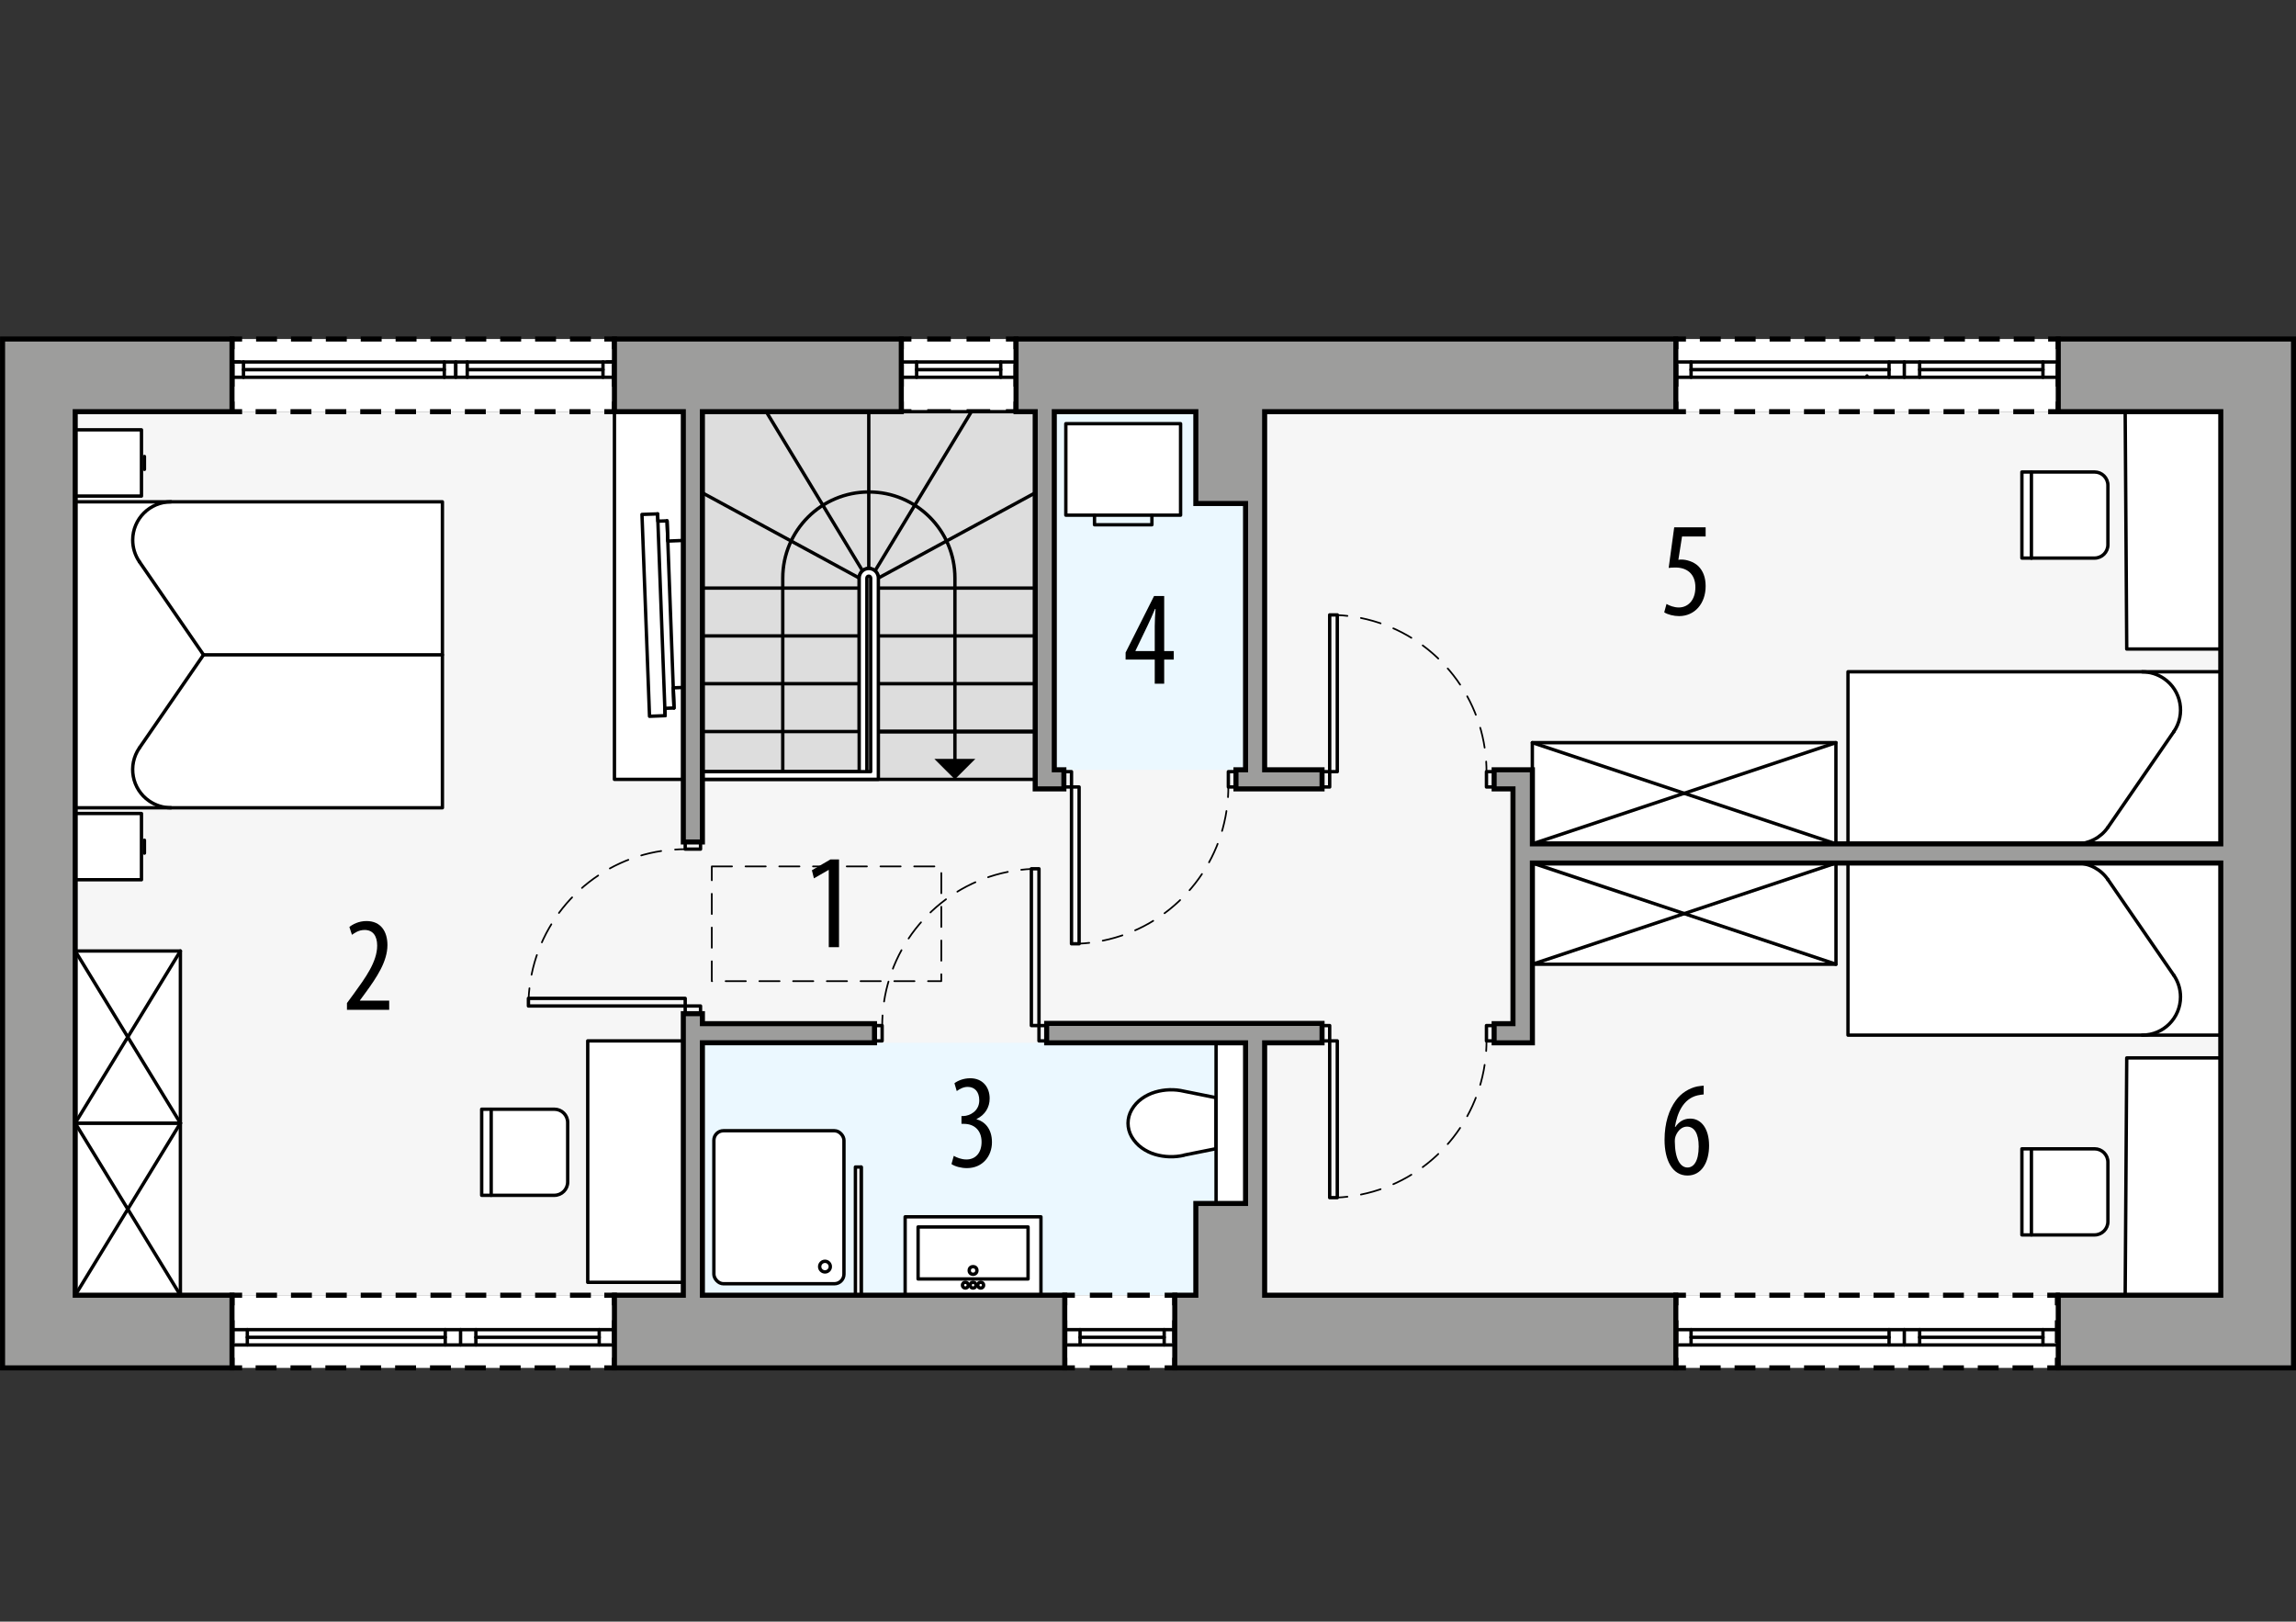 <?xml version="1.0" encoding="UTF-8"?><svg id="a" xmlns="http://www.w3.org/2000/svg" viewBox="0 0 340.34 240.36"><rect x="0" y="0" width="340.34" height="240.36" fill="#333333" stroke="none"/><rect x="11.15" y="61.02" width="318.05" height="130.96" fill="#f6f6f6"/><rect x="104.12" y="154.56" width="80.62" height="37.42" fill="#ebf8ff"/><rect x="156.28" y="61.02" width="28.35" height="53.08" fill="#ebf8ff"/><rect x="34.39" y="50.25" width="56.69" height="10.77" fill="#fff"/><polyline points="91.08 59.52 91.08 61.02 89.58 61.02" fill="none" stroke="#000" stroke-miterlimit="10" stroke-width=".75"/><line x1="87.52" y1="61.02" x2="36.92" y2="61.02" fill="none" stroke="#000" stroke-dasharray="3.1 2.07" stroke-miterlimit="10" stroke-width=".75"/><polyline points="35.89 61.02 34.39 61.02 34.39 59.52" fill="none" stroke="#000" stroke-miterlimit="10" stroke-width=".75"/><line x1="34.39" y1="57.3" x2="34.39" y2="52.86" fill="none" stroke="#000" stroke-dasharray="3.33 2.22" stroke-miterlimit="10" stroke-width=".75"/><polyline points="34.39 51.75 34.39 50.25 35.89 50.25" fill="none" stroke="#000" stroke-miterlimit="10" stroke-width=".75"/><line x1="37.96" y1="50.25" x2="88.55" y2="50.25" fill="none" stroke="#000" stroke-dasharray="3.1 2.07" stroke-miterlimit="10" stroke-width=".75"/><polyline points="89.58 50.25 91.08 50.25 91.08 51.75" fill="none" stroke="#000" stroke-miterlimit="10" stroke-width=".75"/><line x1="91.08" y1="53.97" x2="91.08" y2="58.41" fill="none" stroke="#000" stroke-dasharray="3.33 2.22" stroke-miterlimit="10" stroke-width=".75"/><rect x="248.41" y="50.25" width="56.69" height="10.77" fill="#fff"/><polyline points="305.1 59.52 305.1 61.02 303.6 61.02" fill="none" stroke="#000" stroke-miterlimit="10" stroke-width=".75"/><line x1="301.53" y1="61.02" x2="250.94" y2="61.02" fill="none" stroke="#000" stroke-dasharray="3.1 2.07" stroke-miterlimit="10" stroke-width=".75"/><polyline points="249.91 61.02 248.41 61.02 248.41 59.52" fill="none" stroke="#000" stroke-miterlimit="10" stroke-width=".75"/><line x1="248.41" y1="57.3" x2="248.41" y2="52.86" fill="none" stroke="#000" stroke-dasharray="3.33 2.22" stroke-miterlimit="10" stroke-width=".75"/><polyline points="248.41 51.75 248.41 50.25 249.91 50.25" fill="none" stroke="#000" stroke-miterlimit="10" stroke-width=".75"/><line x1="251.97" y1="50.25" x2="302.57" y2="50.25" fill="none" stroke="#000" stroke-dasharray="3.1 2.07" stroke-miterlimit="10" stroke-width=".75"/><polyline points="303.6 50.25 305.1 50.25 305.1 51.75" fill="none" stroke="#000" stroke-miterlimit="10" stroke-width=".75"/><line x1="305.1" y1="53.97" x2="305.1" y2="58.41" fill="none" stroke="#000" stroke-dasharray="3.33 2.22" stroke-miterlimit="10" stroke-width=".75"/><rect x="133.6" y="50.25" width="17.01" height="10.77" fill="#fff"/><polyline points="150.61 59.52 150.61 61.02 149.11 61.02" fill="none" stroke="#000" stroke-miterlimit="10" stroke-width=".75"/><line x1="146.78" y1="61.02" x2="136.27" y2="61.02" fill="none" stroke="#000" stroke-dasharray="3.5 2.33" stroke-miterlimit="10" stroke-width=".75"/><polyline points="135.1 61.02 133.6 61.02 133.6 59.52" fill="none" stroke="#000" stroke-miterlimit="10" stroke-width=".75"/><line x1="133.6" y1="57.3" x2="133.6" y2="52.86" fill="none" stroke="#000" stroke-dasharray="3.33 2.22" stroke-miterlimit="10" stroke-width=".75"/><polyline points="133.6 51.75 133.6 50.25 135.1 50.25" fill="none" stroke="#000" stroke-miterlimit="10" stroke-width=".75"/><line x1="137.44" y1="50.25" x2="147.94" y2="50.25" fill="none" stroke="#000" stroke-dasharray="3.5 2.33" stroke-miterlimit="10" stroke-width=".75"/><polyline points="149.11 50.25 150.61 50.25 150.61 51.75" fill="none" stroke="#000" stroke-miterlimit="10" stroke-width=".75"/><line x1="150.61" y1="53.97" x2="150.61" y2="58.41" fill="none" stroke="#000" stroke-dasharray="3.33 2.22" stroke-miterlimit="10" stroke-width=".75"/><rect x="34.39" y="191.98" width="56.69" height="10.77" fill="#fff"/><polyline points="91.08 201.25 91.08 202.75 89.58 202.75" fill="none" stroke="#000" stroke-miterlimit="10" stroke-width=".75"/><line x1="87.52" y1="202.75" x2="36.92" y2="202.75" fill="none" stroke="#000" stroke-dasharray="3.1 2.07" stroke-miterlimit="10" stroke-width=".75"/><polyline points="35.89 202.75 34.39 202.75 34.39 201.25" fill="none" stroke="#000" stroke-miterlimit="10" stroke-width=".75"/><line x1="34.39" y1="199.03" x2="34.39" y2="194.59" fill="none" stroke="#000" stroke-dasharray="3.33 2.22" stroke-miterlimit="10" stroke-width=".75"/><polyline points="34.39 193.48 34.39 191.98 35.89 191.98" fill="none" stroke="#000" stroke-miterlimit="10" stroke-width=".75"/><line x1="37.96" y1="191.98" x2="88.55" y2="191.98" fill="none" stroke="#000" stroke-dasharray="3.1 2.07" stroke-miterlimit="10" stroke-width=".75"/><polyline points="89.58 191.98 91.08 191.98 91.08 193.48" fill="none" stroke="#000" stroke-miterlimit="10" stroke-width=".75"/><line x1="91.08" y1="195.7" x2="91.08" y2="200.14" fill="none" stroke="#000" stroke-dasharray="3.33 2.22" stroke-miterlimit="10" stroke-width=".75"/><rect x="157.83" y="191.98" width="16.31" height="10.77" fill="#fff"/><polyline points="174.14 201.25 174.14 202.75 172.64 202.75" fill="none" stroke="#000" stroke-miterlimit="10" stroke-width=".75"/><line x1="170.42" y1="202.75" x2="160.44" y2="202.75" fill="none" stroke="#000" stroke-dasharray="3.33 2.22" stroke-miterlimit="10" stroke-width=".75"/><polyline points="159.33 202.75 157.83 202.75 157.83 201.25" fill="none" stroke="#000" stroke-miterlimit="10" stroke-width=".75"/><line x1="157.83" y1="199.03" x2="157.83" y2="194.59" fill="none" stroke="#000" stroke-dasharray="3.33 2.22" stroke-miterlimit="10" stroke-width=".75"/><polyline points="157.83 193.48 157.83 191.98 159.33 191.98" fill="none" stroke="#000" stroke-miterlimit="10" stroke-width=".75"/><line x1="161.55" y1="191.98" x2="171.53" y2="191.98" fill="none" stroke="#000" stroke-dasharray="3.33 2.22" stroke-miterlimit="10" stroke-width=".75"/><polyline points="172.64 191.98 174.14 191.98 174.14 193.48" fill="none" stroke="#000" stroke-miterlimit="10" stroke-width=".75"/><line x1="174.14" y1="195.7" x2="174.14" y2="200.14" fill="none" stroke="#000" stroke-dasharray="3.33 2.22" stroke-miterlimit="10" stroke-width=".75"/><rect x="248.41" y="191.98" width="56.56" height="10.77" fill="#fff"/><polyline points="304.97 201.25 304.97 202.75 303.47 202.75" fill="none" stroke="#000" stroke-miterlimit="10" stroke-width=".75"/><line x1="301.41" y1="202.75" x2="250.94" y2="202.75" fill="none" stroke="#000" stroke-dasharray="3.09 2.06" stroke-miterlimit="10" stroke-width=".75"/><polyline points="249.91 202.75 248.41 202.75 248.41 201.25" fill="none" stroke="#000" stroke-miterlimit="10" stroke-width=".75"/><line x1="248.41" y1="199.03" x2="248.41" y2="194.59" fill="none" stroke="#000" stroke-dasharray="3.33 2.22" stroke-miterlimit="10" stroke-width=".75"/><polyline points="248.41 193.48 248.41 191.98 249.91 191.98" fill="none" stroke="#000" stroke-miterlimit="10" stroke-width=".75"/><line x1="251.97" y1="191.98" x2="302.44" y2="191.98" fill="none" stroke="#000" stroke-dasharray="3.09 2.06" stroke-miterlimit="10" stroke-width=".75"/><polyline points="303.47 191.98 304.97 191.98 304.97 193.48" fill="none" stroke="#000" stroke-miterlimit="10" stroke-width=".75"/><line x1="304.97" y1="195.7" x2="304.97" y2="200.14" fill="none" stroke="#000" stroke-dasharray="3.33 2.22" stroke-miterlimit="10" stroke-width=".75"/><path d="M175.52,171.21l4.74-.95v-7.56s-4.74-.95-4.74-.95c-1.42-.34-2.89-.29-4.29.12-.7.21-1.37.53-1.97.96-.62.44-1.13,1-1.51,1.66-.72,1.24-.72,2.76,0,4,.38.65.89,1.22,1.51,1.66s1.26.75,1.97.96c1.39.41,2.87.45,4.29.12" fill="#fff" stroke="#000" stroke-linecap="round" stroke-linejoin="round" stroke-width=".5"/><rect x="180.26" y="154.57" width="4.37" height="23.81" fill="#fff" stroke="#000" stroke-linecap="round" stroke-linejoin="round" stroke-width=".5"/><g id="b"><rect x="154.01" y="152.01" width="1.13" height="2.27" fill="none" stroke="#000" stroke-linecap="round" stroke-linejoin="round" stroke-width=".5"/></g><g id="c"><rect x="129.63" y="152.01" width="1.13" height="2.27" fill="none" stroke="#000" stroke-linecap="round" stroke-linejoin="round" stroke-width=".5"/></g><g id="d"><rect x="152.88" y="128.77" width="1.13" height="23.24" fill="none" stroke="#000" stroke-linecap="round" stroke-linejoin="round" stroke-width=".5"/></g><g id="e"><path d="M152.88,128.8c-.5.02-1,.06-1.5.12" fill="none" stroke="#000" stroke-linecap="round" stroke-linejoin="round" stroke-width=".25"/><path d="M149.39,129.23c-9.86,1.99-17.4,10.19-18.48,20.27" fill="none" stroke="#000" stroke-dasharray="3.03 2.02" stroke-linecap="round" stroke-linejoin="round" stroke-width=".25"/><path d="M130.82,150.51c-.03.5-.05,1-.05,1.5" fill="none" stroke="#000" stroke-linecap="round" stroke-linejoin="round" stroke-width=".25"/></g><g id="f"><rect x="101.57" y="149.11" width="2.27" height="1.13" fill="none" stroke="#000" stroke-linecap="round" stroke-linejoin="round" stroke-width=".5"/></g><g id="g"><rect x="101.57" y="124.73" width="2.27" height="1.13" fill="none" stroke="#000" stroke-linecap="round" stroke-linejoin="round" stroke-width=".5"/></g><g id="h"><rect x="78.33" y="147.98" width="23.24" height="1.13" fill="none" stroke="#000" stroke-linecap="round" stroke-linejoin="round" stroke-width=".5"/></g><g id="i"><path d="M78.36,147.98c.02-.5.06-1,.12-1.5" fill="none" stroke="#000" stroke-linecap="round" stroke-linejoin="round" stroke-width=".25"/><path d="M78.79,144.48c1.99-9.86,10.19-17.4,20.27-18.48" fill="none" stroke="#000" stroke-dasharray="3.03 2.02" stroke-linecap="round" stroke-linejoin="round" stroke-width=".25"/><path d="M100.07,125.92c.5-.03,1-.05,1.5-.05" fill="none" stroke="#000" stroke-linecap="round" stroke-linejoin="round" stroke-width=".25"/></g><g id="j"><rect x="195.97" y="114.38" width="1.13" height="2.27" fill="none" stroke="#000" stroke-linecap="round" stroke-linejoin="round" stroke-width=".5"/></g><g id="k"><rect x="220.34" y="114.38" width="1.13" height="2.27" fill="none" stroke="#000" stroke-linecap="round" stroke-linejoin="round" stroke-width=".5"/></g><g id="l"><rect x="197.1" y="91.14" width="1.13" height="23.24" fill="none" stroke="#000" stroke-linecap="round" stroke-linejoin="round" stroke-width=".5"/></g><g id="m"><path d="M198.23,91.17c.5.02,1,.06,1.5.12" fill="none" stroke="#000" stroke-linecap="round" stroke-linejoin="round" stroke-width=".25"/><path d="M201.73,91.6c9.86,1.99,17.4,10.19,18.48,20.27" fill="none" stroke="#000" stroke-dasharray="3.03 2.02" stroke-linecap="round" stroke-linejoin="round" stroke-width=".25"/><path d="M220.3,112.88c.03.5.05,1,.05,1.5" fill="none" stroke="#000" stroke-linecap="round" stroke-linejoin="round" stroke-width=".25"/></g><g id="n"><rect x="195.97" y="152.01" width="1.13" height="2.27" fill="none" stroke="#000" stroke-linecap="round" stroke-linejoin="round" stroke-width=".5"/></g><g id="o"><rect x="220.34" y="152.01" width="1.13" height="2.27" fill="none" stroke="#000" stroke-linecap="round" stroke-linejoin="round" stroke-width=".5"/></g><g id="p"><rect x="197.1" y="154.28" width="1.13" height="23.24" fill="none" stroke="#000" stroke-linecap="round" stroke-linejoin="round" stroke-width=".5"/></g><g id="q"><path d="M198.23,177.5c.5-.02,1-.06,1.5-.12" fill="none" stroke="#000" stroke-linecap="round" stroke-linejoin="round" stroke-width=".25"/><path d="M201.73,177.06c9.86-1.99,17.4-10.19,18.48-20.27" fill="none" stroke="#000" stroke-dasharray="3.03 2.02" stroke-linecap="round" stroke-linejoin="round" stroke-width=".25"/><path d="M220.3,155.78c.03-.5.05-1,.05-1.5" fill="none" stroke="#000" stroke-linecap="round" stroke-linejoin="round" stroke-width=".25"/></g><g id="r"><rect x="157.7" y="114.38" width="1.13" height="2.27" fill="none" stroke="#000" stroke-linecap="round" stroke-linejoin="round" stroke-width=".5"/></g><g id="s"><rect x="182.08" y="114.38" width="1.13" height="2.27" fill="none" stroke="#000" stroke-linecap="round" stroke-linejoin="round" stroke-width=".5"/></g><g id="t"><rect x="158.83" y="116.65" width="1.13" height="23.24" fill="none" stroke="#000" stroke-linecap="round" stroke-linejoin="round" stroke-width=".5"/></g><g id="u"><path d="M159.96,139.87c.5-.02,1-.06,1.5-.12" fill="none" stroke="#000" stroke-linecap="round" stroke-linejoin="round" stroke-width=".25"/><path d="M163.46,139.43c9.86-1.99,17.4-10.19,18.48-20.27" fill="none" stroke="#000" stroke-dasharray="3.03 2.02" stroke-linecap="round" stroke-linejoin="round" stroke-width=".25"/><path d="M182.03,118.15c.03-.5.05-1,.05-1.5" fill="none" stroke="#000" stroke-linecap="round" stroke-linejoin="round" stroke-width=".25"/></g><line x1="91.08" y1="53.65" x2="89.95" y2="53.65" fill="none" stroke="#000" stroke-linecap="round" stroke-linejoin="round" stroke-width=".5"/><polyline points="69.26 53.65 67.56 53.65 67.56 55.92 69.26 55.92 69.26 53.65" fill="none" stroke="#000" stroke-linecap="round" stroke-linejoin="round" stroke-width=".5"/><polyline points="91.08 53.65 89.38 53.65 89.38 55.92 91.08 55.92 91.08 53.65" fill="none" stroke="#000" stroke-linecap="round" stroke-linejoin="round" stroke-width=".5"/><line x1="89.38" y1="55.92" x2="69.26" y2="55.92" fill="none" stroke="#000" stroke-linecap="round" stroke-linejoin="round" stroke-width=".5"/><line x1="69.26" y1="53.65" x2="89.38" y2="53.65" fill="none" stroke="#000" stroke-linecap="round" stroke-linejoin="round" stroke-width=".5"/><line x1="69.26" y1="54.79" x2="89.38" y2="54.79" fill="none" stroke="#000" stroke-linecap="round" stroke-linejoin="round" stroke-width=".5"/><line x1="34.39" y1="53.65" x2="35.52" y2="53.65" fill="none" stroke="#000" stroke-linecap="round" stroke-linejoin="round" stroke-width=".5"/><polyline points="65.86 53.65 67.56 53.65 67.56 55.92 65.86 55.92 65.86 53.65" fill="none" stroke="#000" stroke-linecap="round" stroke-linejoin="round" stroke-width=".5"/><polyline points="34.39 53.65 36.09 53.65 36.09 55.92 34.39 55.92 34.39 53.65" fill="none" stroke="#000" stroke-linecap="round" stroke-linejoin="round" stroke-width=".5"/><line x1="36.09" y1="55.92" x2="65.86" y2="55.92" fill="none" stroke="#000" stroke-linecap="round" stroke-linejoin="round" stroke-width=".5"/><line x1="65.86" y1="53.65" x2="36.09" y2="53.65" fill="none" stroke="#000" stroke-linecap="round" stroke-linejoin="round" stroke-width=".5"/><line x1="65.86" y1="54.79" x2="36.09" y2="54.79" fill="none" stroke="#000" stroke-linecap="round" stroke-linejoin="round" stroke-width=".5"/><line x1="148.34" y1="54.79" x2="135.87" y2="54.79" fill="none" stroke="#000" stroke-linecap="round" stroke-linejoin="round" stroke-width=".5"/><line x1="133.6" y1="55.92" x2="150.61" y2="55.92" fill="none" stroke="#000" stroke-linecap="round" stroke-linejoin="round" stroke-width=".5"/><line x1="150.61" y1="53.65" x2="133.6" y2="53.65" fill="none" stroke="#000" stroke-linecap="round" stroke-linejoin="round" stroke-width=".5"/><line x1="135.87" y1="55.92" x2="135.87" y2="53.65" fill="none" stroke="#000" stroke-linecap="round" stroke-linejoin="round" stroke-width=".5"/><line x1="148.34" y1="55.92" x2="148.34" y2="53.65" fill="none" stroke="#000" stroke-linecap="round" stroke-linejoin="round" stroke-width=".5"/><line x1="172.57" y1="198.22" x2="160.1" y2="198.22" fill="none" stroke="#000" stroke-linecap="round" stroke-linejoin="round" stroke-width=".5"/><line x1="157.83" y1="197.08" x2="174.84" y2="197.08" fill="none" stroke="#000" stroke-linecap="round" stroke-linejoin="round" stroke-width=".5"/><line x1="174.84" y1="199.35" x2="157.83" y2="199.35" fill="none" stroke="#000" stroke-linecap="round" stroke-linejoin="round" stroke-width=".5"/><line x1="160.1" y1="197.08" x2="160.1" y2="199.35" fill="none" stroke="#000" stroke-linecap="round" stroke-linejoin="round" stroke-width=".5"/><line x1="172.57" y1="197.08" x2="172.57" y2="199.35" fill="none" stroke="#000" stroke-linecap="round" stroke-linejoin="round" stroke-width=".5"/><line x1="88.82" y1="198.22" x2="70.54" y2="198.22" fill="none" stroke="#000" stroke-linecap="round" stroke-linejoin="round" stroke-width=".5"/><line x1="66" y1="198.22" x2="36.66" y2="198.22" fill="none" stroke="#000" stroke-linecap="round" stroke-linejoin="round" stroke-width=".5"/><line x1="34.39" y1="197.08" x2="91.08" y2="197.08" fill="none" stroke="#000" stroke-linecap="round" stroke-linejoin="round" stroke-width=".5"/><line x1="91.08" y1="199.35" x2="34.39" y2="199.35" fill="none" stroke="#000" stroke-linecap="round" stroke-linejoin="round" stroke-width=".5"/><line x1="36.66" y1="197.08" x2="36.66" y2="199.35" fill="none" stroke="#000" stroke-linecap="round" stroke-linejoin="round" stroke-width=".5"/><line x1="88.82" y1="197.08" x2="88.82" y2="199.35" fill="none" stroke="#000" stroke-linecap="round" stroke-linejoin="round" stroke-width=".5"/><line x1="66" y1="197.08" x2="66" y2="199.35" fill="none" stroke="#000" stroke-linecap="round" stroke-linejoin="round" stroke-width=".5"/><line x1="68.27" y1="197.08" x2="68.27" y2="199.35" fill="none" stroke="#000" stroke-linecap="round" stroke-linejoin="round" stroke-width=".5"/><line x1="70.54" y1="197.08" x2="70.54" y2="199.35" fill="none" stroke="#000" stroke-linecap="round" stroke-linejoin="round" stroke-width=".5"/><line x1="302.83" y1="198.22" x2="284.55" y2="198.22" fill="none" stroke="#000" stroke-linecap="round" stroke-linejoin="round" stroke-width=".5"/><line x1="280.02" y1="198.22" x2="250.67" y2="198.22" fill="none" stroke="#000" stroke-linecap="round" stroke-linejoin="round" stroke-width=".5"/><line x1="248.41" y1="197.08" x2="305.1" y2="197.08" fill="none" stroke="#000" stroke-linecap="round" stroke-linejoin="round" stroke-width=".5"/><line x1="305.1" y1="199.35" x2="248.41" y2="199.35" fill="none" stroke="#000" stroke-linecap="round" stroke-linejoin="round" stroke-width=".5"/><line x1="250.67" y1="197.08" x2="250.67" y2="199.35" fill="none" stroke="#000" stroke-linecap="round" stroke-linejoin="round" stroke-width=".5"/><line x1="302.83" y1="197.08" x2="302.83" y2="199.35" fill="none" stroke="#000" stroke-linecap="round" stroke-linejoin="round" stroke-width=".5"/><line x1="280.02" y1="197.08" x2="280.02" y2="199.35" fill="none" stroke="#000" stroke-linecap="round" stroke-linejoin="round" stroke-width=".5"/><line x1="282.28" y1="197.08" x2="282.28" y2="199.35" fill="none" stroke="#000" stroke-linecap="round" stroke-linejoin="round" stroke-width=".5"/><line x1="284.55" y1="197.08" x2="284.55" y2="199.35" fill="none" stroke="#000" stroke-linecap="round" stroke-linejoin="round" stroke-width=".5"/><line x1="302.83" y1="54.79" x2="284.55" y2="54.79" fill="none" stroke="#000" stroke-linecap="round" stroke-linejoin="round" stroke-width=".5"/><line x1="280.02" y1="54.79" x2="250.67" y2="54.79" fill="none" stroke="#000" stroke-linecap="round" stroke-linejoin="round" stroke-width=".5"/><line x1="248.41" y1="55.92" x2="305.1" y2="55.92" fill="none" stroke="#000" stroke-linecap="round" stroke-linejoin="round" stroke-width=".5"/><line x1="305.1" y1="53.65" x2="248.41" y2="53.65" fill="none" stroke="#000" stroke-linecap="round" stroke-linejoin="round" stroke-width=".5"/><line x1="250.67" y1="55.92" x2="250.67" y2="53.65" fill="none" stroke="#000" stroke-linecap="round" stroke-linejoin="round" stroke-width=".5"/><line x1="302.83" y1="55.92" x2="302.83" y2="53.65" fill="none" stroke="#000" stroke-linecap="round" stroke-linejoin="round" stroke-width=".5"/><line x1="280.02" y1="55.92" x2="280.02" y2="53.65" fill="none" stroke="#000" stroke-linecap="round" stroke-linejoin="round" stroke-width=".5"/><line x1="282.28" y1="55.92" x2="282.28" y2="53.65" fill="none" stroke="#000" stroke-linecap="round" stroke-linejoin="round" stroke-width=".5"/><line x1="284.55" y1="55.92" x2="284.55" y2="53.65" fill="none" stroke="#000" stroke-linecap="round" stroke-linejoin="round" stroke-width=".5"/><g id="v"><line x1="276.75" y1="55.72" x2="276.75" y2="55.72" fill="none" stroke="#000" stroke-linecap="round" stroke-linejoin="round" stroke-width=".5"/></g><rect x="104.12" y="61.02" width="49.32" height="54.5" fill="#ddd" stroke="#000" stroke-linecap="round" stroke-linejoin="round" stroke-width=".5"/><line x1="127.37" y1="85.68" x2="127.37" y2="108.43" fill="none" stroke="#000" stroke-linecap="round" stroke-linejoin="round" stroke-width=".5"/><path d="M130.2,85.68c0-.78-.63-1.42-1.42-1.42s-1.42.63-1.42,1.42" fill="none" stroke="#000" stroke-linecap="round" stroke-linejoin="round" stroke-width=".5"/><path d="M116.03,114.38v-28.7c0-7.04,5.71-12.76,12.76-12.76s12.76,5.71,12.76,12.76v27.21" fill="none" stroke="#000" stroke-linecap="round" stroke-linejoin="round" stroke-width=".5"/><polygon points="144.58 112.48 138.5 112.48 141.54 115.52 144.58 112.48"/><line x1="128.78" y1="84.27" x2="128.78" y2="61.02" fill="none" stroke="#000" stroke-linecap="round" stroke-linejoin="round" stroke-width=".5"/><line x1="153.45" y1="87.17" x2="130.2" y2="87.17" fill="none" stroke="#000" stroke-linecap="round" stroke-linejoin="round" stroke-width=".5"/><line x1="153.45" y1="73.05" x2="130.2" y2="85.68" fill="none" stroke="#000" stroke-linecap="round" stroke-linejoin="round" stroke-width=".5"/><line x1="129.71" y1="84.61" x2="143.99" y2="61.02" fill="none" stroke="#000" stroke-linecap="round" stroke-linejoin="round" stroke-width=".5"/><line x1="104.12" y1="87.17" x2="127.37" y2="87.17" fill="none" stroke="#000" stroke-linecap="round" stroke-linejoin="round" stroke-width=".5"/><line x1="104.12" y1="94.26" x2="127.37" y2="94.26" fill="none" stroke="#000" stroke-linecap="round" stroke-linejoin="round" stroke-width=".5"/><line x1="104.12" y1="101.34" x2="127.37" y2="101.34" fill="none" stroke="#000" stroke-linecap="round" stroke-linejoin="round" stroke-width=".5"/><line x1="104.12" y1="108.43" x2="127.37" y2="108.43" fill="none" stroke="#000" stroke-linecap="round" stroke-linejoin="round" stroke-width=".5"/><line x1="104.12" y1="73.05" x2="127.37" y2="85.68" fill="none" stroke="#000" stroke-linecap="round" stroke-linejoin="round" stroke-width=".5"/><line x1="127.86" y1="84.61" x2="113.58" y2="61.02" fill="none" stroke="#000" stroke-linecap="round" stroke-linejoin="round" stroke-width=".5"/><line x1="153.45" y1="94.26" x2="130.2" y2="94.26" fill="none" stroke="#000" stroke-linecap="round" stroke-linejoin="round" stroke-width=".5"/><line x1="153.45" y1="101.34" x2="130.2" y2="101.34" fill="none" stroke="#000" stroke-linecap="round" stroke-linejoin="round" stroke-width=".5"/><line x1="153.45" y1="108.43" x2="130.2" y2="108.43" fill="none" stroke="#000" stroke-linecap="round" stroke-linejoin="round" stroke-width=".5"/><line x1="153.45" y1="108.43" x2="130.2" y2="108.43" fill="none" stroke="#000" stroke-linecap="round" stroke-linejoin="round" stroke-width=".5"/><line x1="153.45" y1="108.43" x2="130.2" y2="108.43" fill="none" stroke="#000" stroke-linecap="round" stroke-linejoin="round" stroke-width=".5"/><path d="M130.2,108.43v-22.75c0-.78-.63-1.42-1.42-1.42s-1.42.63-1.42,1.42v28.7h-23.24s0,1.13,0,1.13h26.08v-29.83" fill="#fff" stroke="#000" stroke-linecap="round" stroke-linejoin="round" stroke-width=".5"/><path d="M104.12,114.38h24.94s0-28.7,0-28.7c0-.16-.13-.28-.28-.28s-.28.13-.28.28h0v28.7h-24.38Z" fill="#fff" stroke="#000" stroke-linecap="round" stroke-linejoin="round" stroke-width=".5"/><rect x="105.82" y="167.6" width="19.28" height="22.68" rx="1.42" ry="1.42" fill="#fff" stroke="#000" stroke-linecap="round" stroke-linejoin="round" stroke-width=".5"/><circle cx="122.29" cy="187.74" r=".79" fill="none" stroke="#000" stroke-linecap="round" stroke-linejoin="round" stroke-width=".5"/><rect x="134.17" y="180.36" width="20.13" height="11.62" fill="#fff" stroke="#000" stroke-linecap="round" stroke-linejoin="round" stroke-width=".5"/><rect x="136.09" y="181.86" width="16.3" height="7.71" fill="none" stroke="#000" stroke-linecap="round" stroke-linejoin="round" stroke-width=".5"/><circle cx="144.24" cy="188.31" r=".57" fill="none" stroke="#000" stroke-linecap="round" stroke-linejoin="round" stroke-width=".5"/><circle cx="144.24" cy="190.49" r=".43" fill="none" stroke="#000" stroke-linecap="round" stroke-linejoin="round" stroke-width=".5"/><circle cx="143.1" cy="190.49" r=".43" fill="none" stroke="#000" stroke-linecap="round" stroke-linejoin="round" stroke-width=".5"/><circle cx="145.37" cy="190.49" r=".43" fill="none" stroke="#000" stroke-linecap="round" stroke-linejoin="round" stroke-width=".5"/><line x1="127.65" y1="172.98" x2="127.65" y2="191.98" fill="none" stroke="#000" stroke-linecap="round" stroke-linejoin="round" stroke-width=".5"/><rect x="126.8" y="172.98" width=".85" height="19" fill="#fff" stroke="#000" stroke-linecap="round" stroke-linejoin="round" stroke-width=".5"/><g id="w"><rect x="157.99" y="62.8" width="17.01" height="13.56" fill="#fff" stroke="#000" stroke-linecap="round" stroke-linejoin="round" stroke-width=".5"/></g><g id="x"><polyline points="162.24 76.36 162.24 77.78 170.75 77.78 170.75 76.36" fill="none" stroke="#000" stroke-linecap="round" stroke-linejoin="round" stroke-width=".5"/></g><rect x="91.08" y="61.02" width="10.2" height="54.5" fill="#fff" stroke="#000" stroke-linecap="round" stroke-linejoin="round" stroke-width=".5"/><rect x="87.12" y="154.28" width="14.17" height="35.79" fill="#fff" stroke="#000" stroke-linecap="round" stroke-linejoin="round" stroke-width=".5"/><path d="M84.15,166.4v8.79c0,1.1-.89,1.98-1.98,1.98h-10.77s0-12.76,0-12.76h10.77c1.1,0,1.98.89,1.98,1.98Z" fill="#fff" stroke="#000" stroke-linecap="round" stroke-linejoin="round" stroke-width=".5"/><line x1="72.81" y1="164.42" x2="72.81" y2="177.17" fill="none" stroke="#000" stroke-linecap="round" stroke-linejoin="round" stroke-width=".5"/><rect x="273.93" y="127.92" width="55.26" height="25.51" fill="#fff" stroke="#000" stroke-linecap="round" stroke-linejoin="round" stroke-width=".5"/><path d="M312.46,130.37c-1.06-1.54-2.8-2.45-4.67-2.45" fill="none" stroke="#000" stroke-linecap="round" stroke-linejoin="round" stroke-width=".5"/><line x1="312.46" y1="130.37" x2="322.22" y2="144.55" fill="none" stroke="#000" stroke-linecap="round" stroke-linejoin="round" stroke-width=".5"/><path d="M317.55,153.43c3.13,0,5.67-2.54,5.67-5.67,0-1.15-.35-2.27-1-3.22" fill="none" stroke="#000" stroke-linecap="round" stroke-linejoin="round" stroke-width=".5"/><polygon points="315.02 191.98 315.25 156.81 329.43 156.81 329.19 191.98 315.02 191.98" fill="#fff" stroke="#000" stroke-linecap="round" stroke-linejoin="round" stroke-width=".5"/><path d="M312.46,181.05v-8.79c0-1.1-.89-1.98-1.98-1.98h-10.77s0,12.76,0,12.76h10.77c1.1,0,1.98-.89,1.98-1.98Z" fill="#fff" stroke="#000" stroke-linecap="round" stroke-linejoin="round" stroke-width=".5"/><line x1="301.12" y1="183.03" x2="301.12" y2="170.28" fill="none" stroke="#000" stroke-linecap="round" stroke-linejoin="round" stroke-width=".5"/><rect x="273.93" y="99.57" width="55.26" height="25.51" fill="#fff" stroke="#000" stroke-linecap="round" stroke-linejoin="round" stroke-width=".5"/><path d="M307.79,125.08c1.86,0,3.61-.92,4.67-2.45" fill="none" stroke="#000" stroke-linecap="round" stroke-linejoin="round" stroke-width=".5"/><line x1="312.46" y1="122.63" x2="322.22" y2="108.46" fill="none" stroke="#000" stroke-linecap="round" stroke-linejoin="round" stroke-width=".5"/><path d="M322.22,108.46c1.78-2.58,1.13-6.11-1.45-7.88-.95-.65-2.07-1-3.22-1" fill="none" stroke="#000" stroke-linecap="round" stroke-linejoin="round" stroke-width=".5"/><polygon points="315.02 61.02 315.25 96.2 329.43 96.2 329.19 61.02 315.02 61.02" fill="#fff" stroke="#000" stroke-linecap="round" stroke-linejoin="round" stroke-width=".5"/><path d="M312.46,71.95v8.79c0,1.1-.89,1.98-1.98,1.98h-10.77s0-12.76,0-12.76h10.77c1.1,0,1.98.89,1.98,1.98Z" fill="#fff" stroke="#000" stroke-linecap="round" stroke-linejoin="round" stroke-width=".5"/><line x1="301.12" y1="69.97" x2="301.12" y2="82.73" fill="none" stroke="#000" stroke-linecap="round" stroke-linejoin="round" stroke-width=".5"/><g id="y"><polygon points="99.91 104.94 98.55 104.99 98.59 106.08 96.28 106.17 95.16 76.25 97.48 76.17 97.52 77.25 98.88 77.2 98.99 80.2 101.43 80.1 102.24 101.86 99.8 101.95 99.91 104.94" fill="#fff" stroke="#000" stroke-linecap="round" stroke-linejoin="round" stroke-width=".5"/></g><g id="z"><line x1="99.91" y1="104.94" x2="98.88" y2="77.2" fill="none" stroke="#000" stroke-linecap="round" stroke-linejoin="round" stroke-width=".5"/></g><g id="aa"><line x1="98.59" y1="106.08" x2="97.48" y2="76.17" fill="none" stroke="#000" stroke-linecap="round" stroke-linejoin="round" stroke-width=".5"/></g><rect x="11.15" y="74.38" width="54.43" height="45.35" fill="#fff" stroke="#000" stroke-linecap="round" stroke-linejoin="round" stroke-width=".5"/><g id="ab"><rect x="11.15" y="63.71" width="9.82" height="9.82" fill="#fff" stroke="#000" stroke-linecap="round" stroke-linejoin="round" stroke-width=".5"/></g><g id="ac"><rect x="11.15" y="120.58" width="9.82" height="9.82" fill="#fff" stroke="#000" stroke-linecap="round" stroke-linejoin="round" stroke-width=".5"/></g><line x1="65.57" y1="97.06" x2="30.17" y2="97.06" fill="none" stroke="#000" stroke-linecap="round" stroke-linejoin="round" stroke-width=".5"/><path d="M20.67,110.85c-1.78,2.58-1.13,6.11,1.45,7.88.95.65,2.07,1,3.22,1" fill="none" stroke="#000" stroke-linecap="round" stroke-linejoin="round" stroke-width=".5"/><path d="M25.34,74.38c-3.13,0-5.67,2.54-5.67,5.67,0,1.15.35,2.27,1,3.22" fill="none" stroke="#000" stroke-linecap="round" stroke-linejoin="round" stroke-width=".5"/><line x1="30.17" y1="97.06" x2="20.67" y2="83.27" fill="none" stroke="#000" stroke-linecap="round" stroke-linejoin="round" stroke-width=".5"/><line x1="30.17" y1="97.06" x2="20.67" y2="110.85" fill="none" stroke="#000" stroke-linecap="round" stroke-linejoin="round" stroke-width=".5"/><g id="ad"><line x1="21.41" y1="69.57" x2="21.41" y2="67.66" fill="none" stroke="#000" stroke-linecap="round" stroke-linejoin="round" stroke-width=".5"/></g><g id="ae"><line x1="21.41" y1="124.54" x2="21.41" y2="126.45" fill="none" stroke="#000" stroke-linecap="round" stroke-linejoin="round" stroke-width=".5"/></g><line x1="104.12" y1="109.56" x2="104.12" y2="108.43" fill="none" stroke="gray" stroke-linecap="round" stroke-linejoin="round" stroke-width=".07"/><rect x="11.15" y="166.47" width="15.59" height="25.51" fill="#fff" stroke="#000" stroke-linecap="round" stroke-linejoin="round" stroke-width=".5"/><g id="af"><line x1="26.74" y1="166.47" x2="11.15" y2="191.98" fill="none" stroke="#000" stroke-linecap="round" stroke-linejoin="round" stroke-width=".5"/></g><g id="ag"><line x1="26.74" y1="191.98" x2="11.15" y2="166.47" fill="none" stroke="#000" stroke-linecap="round" stroke-linejoin="round" stroke-width=".5"/></g><rect x="11.15" y="140.96" width="15.59" height="25.51" fill="#fff" stroke="#000" stroke-linecap="round" stroke-linejoin="round" stroke-width=".5"/><g id="ah"><line x1="26.74" y1="140.96" x2="11.15" y2="166.47" fill="none" stroke="#000" stroke-linecap="round" stroke-linejoin="round" stroke-width=".5"/></g><g id="ai"><line x1="26.74" y1="166.47" x2="11.15" y2="140.96" fill="none" stroke="#000" stroke-linecap="round" stroke-linejoin="round" stroke-width=".5"/></g><rect x="242.15" y="95.08" width="15" height="45" transform="translate(132.06 367.23) rotate(-90)" fill="#fff" stroke="#000" stroke-linecap="round" stroke-linejoin="round" stroke-width=".5"/><g id="aj"><line x1="227.15" y1="110.08" x2="272.15" y2="125.08" fill="none" stroke="#000" stroke-linecap="round" stroke-linejoin="round" stroke-width=".5"/></g><g id="ak"><line x1="272.15" y1="110.08" x2="227.15" y2="125.08" fill="none" stroke="#000" stroke-linecap="round" stroke-linejoin="round" stroke-width=".5"/></g><rect x="242.15" y="112.92" width="15" height="45" transform="translate(114.23 385.07) rotate(-90)" fill="#fff" stroke="#000" stroke-linecap="round" stroke-linejoin="round" stroke-width=".5"/><g id="al"><line x1="227.15" y1="127.92" x2="272.15" y2="142.92" fill="none" stroke="#000" stroke-linecap="round" stroke-linejoin="round" stroke-width=".5"/></g><g id="am"><line x1="272.15" y1="127.92" x2="227.15" y2="142.92" fill="none" stroke="#000" stroke-linecap="round" stroke-linejoin="round" stroke-width=".5"/></g><polygon points="305.1 50.25 305.1 61.02 329.19 61.02 329.19 125.08 227.15 125.08 227.15 114.1 227 114.1 224.27 114.1 221.48 114.1 221.48 116.93 224.27 116.93 224.27 151.73 221.48 151.73 221.48 154.57 224.27 154.57 227 154.57 227.15 154.57 227.15 127.92 329.19 127.92 329.19 191.98 305.1 191.98 305.1 202.75 339.97 202.75 339.97 50.25 305.1 50.25" fill="#9d9d9c" stroke="#000" stroke-miterlimit="10" stroke-width=".75"/><polygon points="101.29 124.8 104.12 124.8 104.12 61.02 133.6 61.02 133.6 50.25 91.08 50.25 91.08 61.02 101.29 61.02 101.29 124.8" fill="#9d9d9c" stroke="#000" stroke-miterlimit="10" stroke-width=".75"/><polygon points=".38 202.75 34.39 202.75 34.39 191.98 11.15 191.98 11.15 61.02 34.39 61.02 34.39 50.25 .38 50.25 .38 202.75" fill="#9d9d9c" stroke="#000" stroke-miterlimit="10" stroke-width=".75"/><polygon points="187.46 154.57 195.97 154.57 195.97 151.69 155.15 151.69 155.15 154.57 184.63 154.57 184.63 178.38 177.26 178.38 177.26 191.98 174.14 191.98 174.14 202.75 248.41 202.75 248.41 191.98 187.46 191.98 187.46 154.57" fill="#9d9d9c" stroke="#000" stroke-miterlimit="10" stroke-width=".75"/><polygon points="153.45 116.93 155.76 116.93 156.28 116.93 157.7 116.93 157.7 114.1 156.28 114.1 156.28 61.02 177.26 61.02 177.26 74.63 184.63 74.63 184.63 114.1 183.21 114.1 183.21 116.93 195.97 116.93 195.97 114.1 187.46 114.1 187.46 61.02 248.41 61.02 248.41 50.25 150.61 50.25 150.61 61.02 153.45 61.02 153.45 116.93" fill="#9d9d9c" stroke="#000" stroke-miterlimit="10" stroke-width=".75"/><polygon points="104.12 191.98 104.12 154.56 129.63 154.56 129.63 151.73 104.12 151.73 104.12 150.25 101.29 150.25 101.29 191.98 91.08 191.98 91.08 202.75 157.83 202.75 157.83 191.98 104.12 191.98" fill="#9d9d9c" stroke="#000" stroke-miterlimit="10" stroke-width=".75"/><path d="M122.85,128.95h-.04l-2.16,1.24-.3-1.2,2.74-1.6h1.28v13h-1.52v-11.44Z"/><path d="M51.43,149.68v-1l1.1-1.5c1.54-2.14,3.38-4.58,3.38-7.02,0-1.44-.64-2.32-1.86-2.32-.94,0-1.54.5-1.88.72l-.38-1.16c.46-.38,1.36-.88,2.54-.88,2.16,0,3.1,1.6,3.1,3.56,0,2.44-1.6,4.8-3.2,7l-.88,1.2v.04h4.34v1.36h-6.26Z"/><path d="M141.38,171.32c.4.24,1.1.54,1.88.54,1.34,0,2.24-.98,2.24-2.6,0-1.7-1.06-2.68-2.62-2.68h-.36v-1.16h.3c.92-.02,2.34-.72,2.34-2.32,0-1.3-.7-2-1.72-2-.64,0-1.2.32-1.62.62l-.34-1.16c.48-.38,1.36-.74,2.34-.74,1.84,0,2.88,1.32,2.88,3,0,1.3-.68,2.44-1.94,3.04v.04c1.16.32,2.28,1.36,2.28,3.4s-1.36,3.84-3.72,3.84c-.84,0-1.76-.24-2.28-.6l.34-1.22Z"/><path d="M171.17,101.34v-3.58h-4.32v-1.04l4.22-8.38h1.5v8.16h1.42v1.26h-1.42v3.58h-1.4ZM171.17,96.5v-3.68c0-.9.06-1.7.12-2.56h-.08c-.44,1.04-.72,1.66-1.1,2.46l-1.8,3.74v.04h2.86Z"/><path d="M252.83,79.52h-3.5l-.54,3.46c.16-.04.3-.04.48-.04.7,0,1.78.3,2.48.98.68.68,1.08,1.64,1.08,2.96,0,2.58-1.62,4.44-3.94,4.44-.78,0-1.68-.22-2.2-.56l.34-1.24c.4.24,1.1.52,1.82.52,1.32,0,2.46-1.02,2.46-3s-1.26-2.92-2.94-2.92c-.48,0-.78.02-1.02.06l.82-6.02h4.66v1.36Z"/><path d="M252.54,162.22c-.26.02-.54.06-.92.14-2.16.52-3.02,2.68-3.34,4.68h.06c.5-.74,1.22-1.24,2.2-1.24,1.66,0,2.8,1.52,2.8,4s-1.12,4.44-3.2,4.44c-2.26,0-3.4-2.3-3.4-5.28,0-2.52.66-4.48,1.68-5.86.78-1.1,2.02-1.82,3.14-2.06.42-.08.76-.1.98-.12v1.3ZM251.8,169.93c0-1.96-.68-2.94-1.74-2.94-.64,0-1.3.44-1.68,1.4-.06.14-.12.4-.12.78.02,2.66.84,3.88,1.88,3.88.88,0,1.66-.86,1.66-3.12Z"/><rect x="105.51" y="128.42" width="34.02" height="17.01" fill="none" stroke="#000" stroke-dasharray="3 2" stroke-linecap="round" stroke-linejoin="round" stroke-width=".25"/></svg>